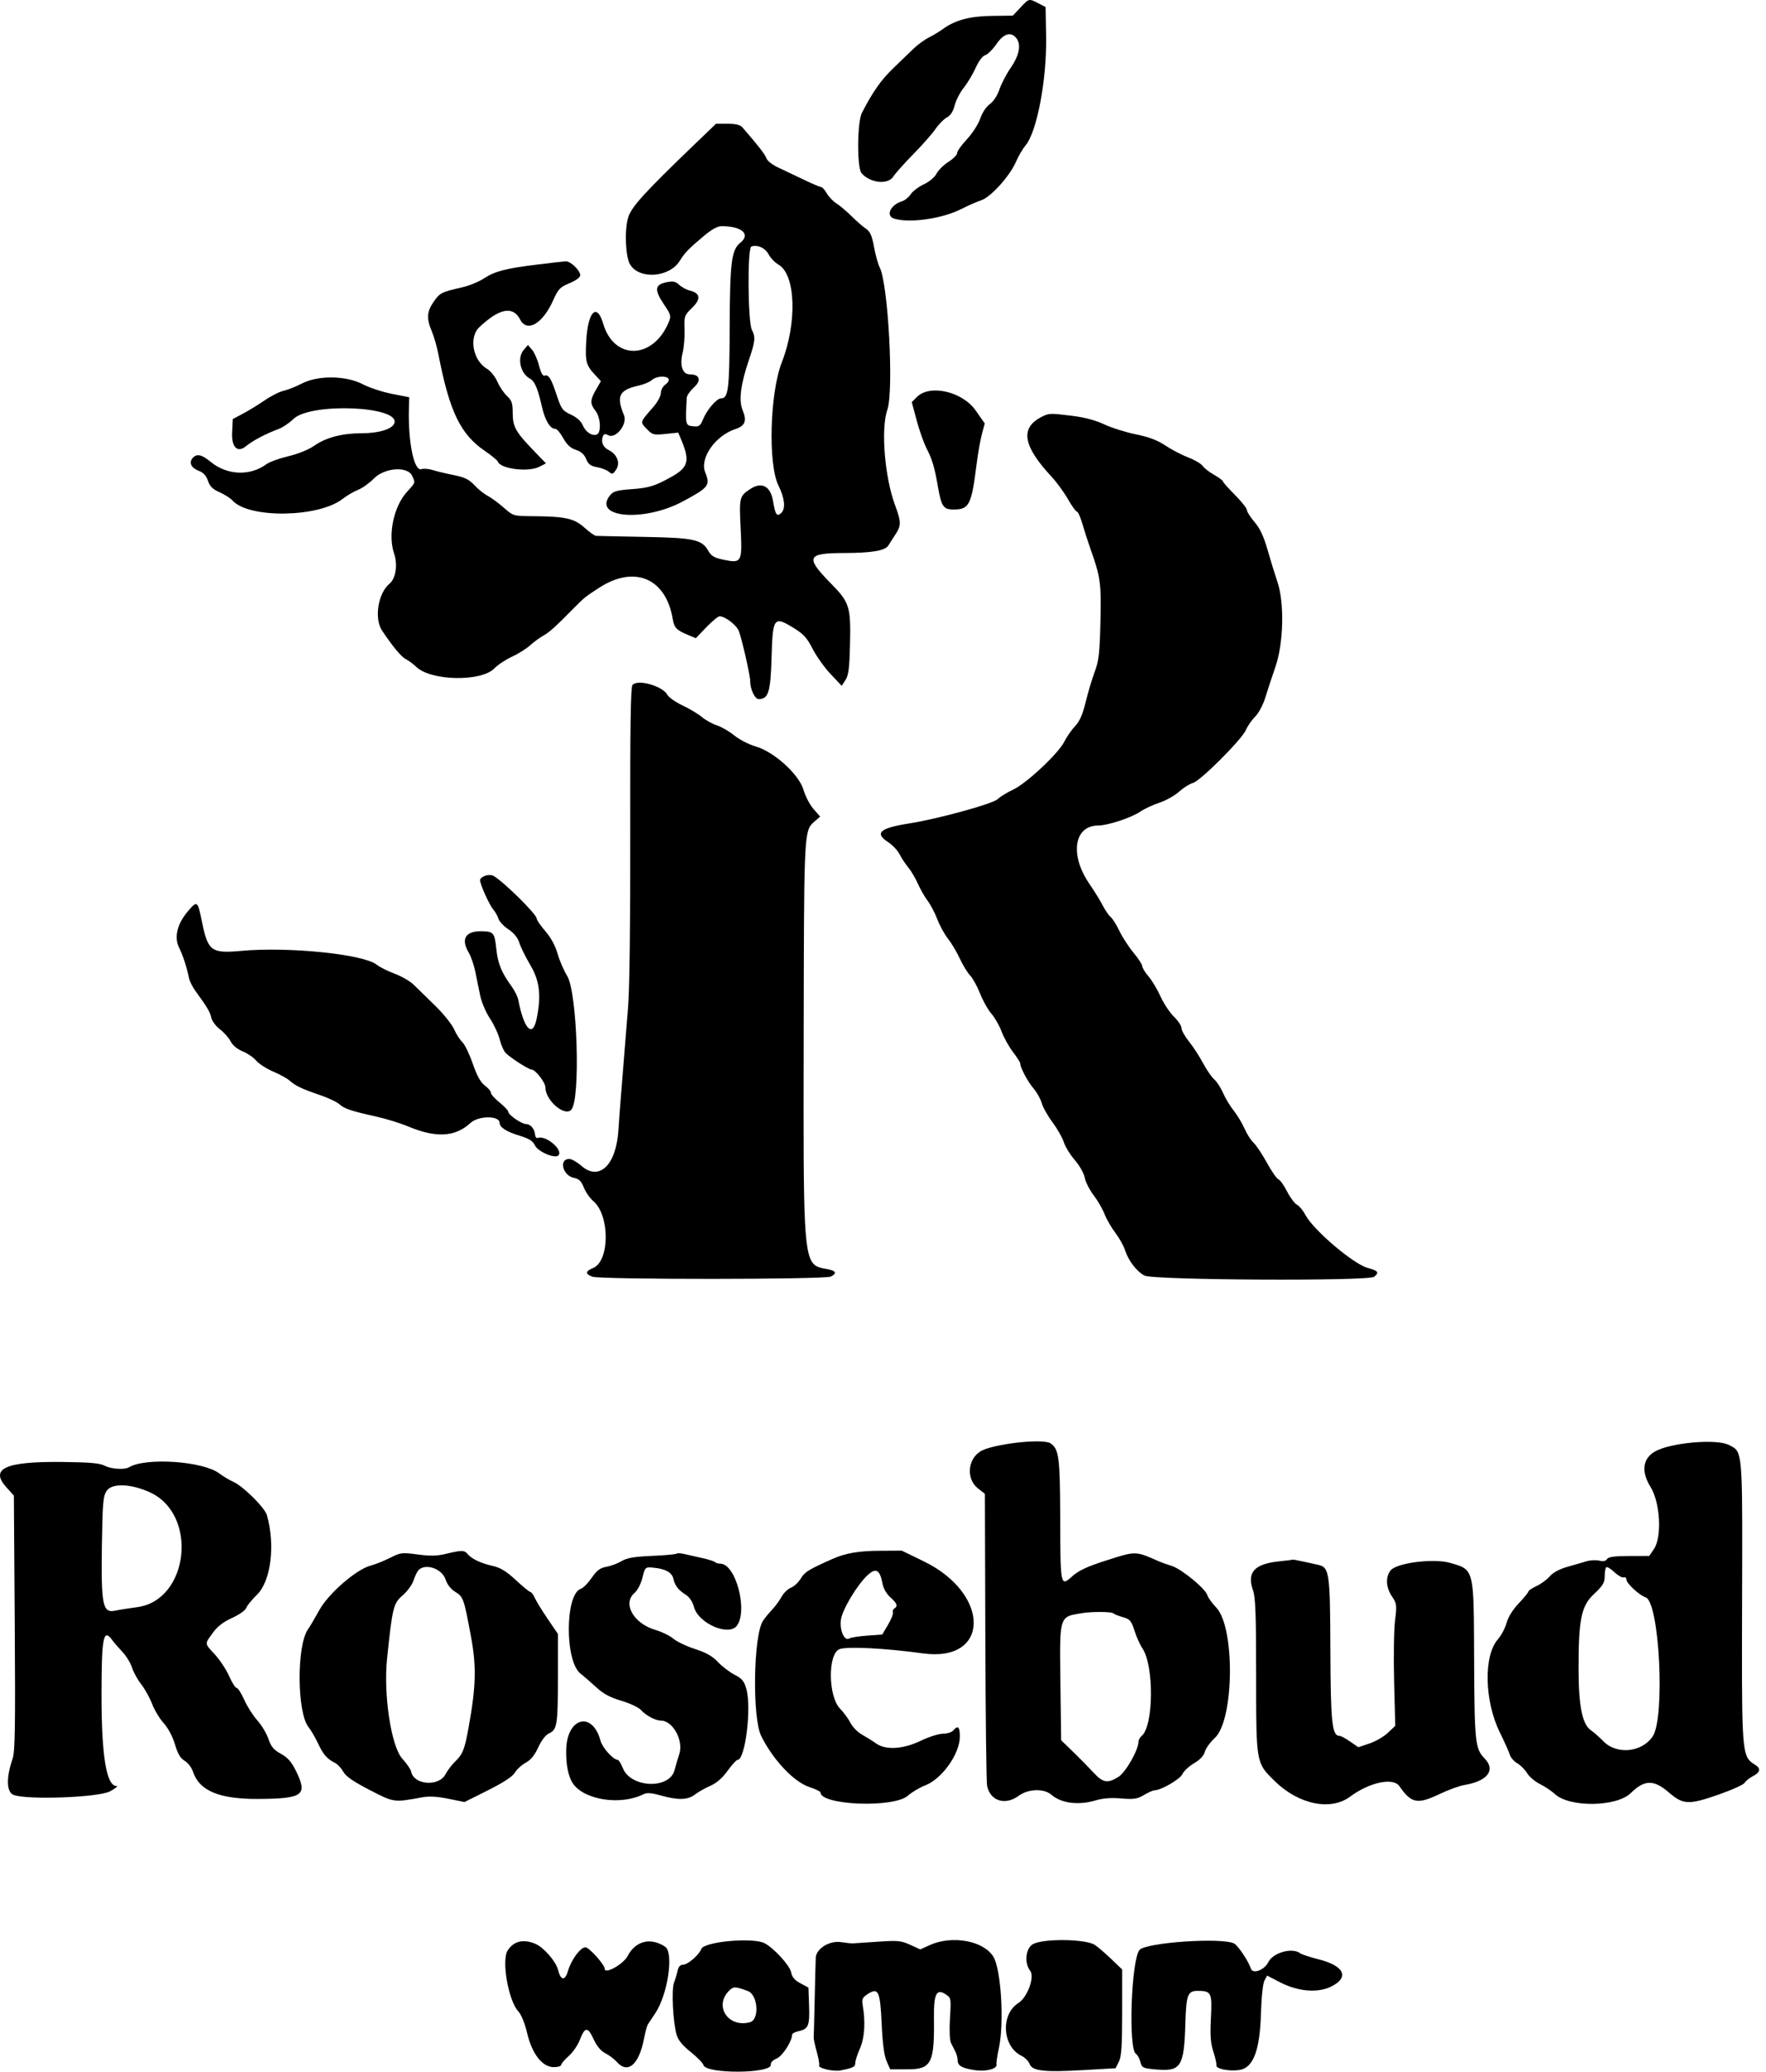 <svg width="168" height="197" viewBox="0 0 168 197" fill="none" xmlns="http://www.w3.org/2000/svg">
<path d="M96.351 1.487L94.374 1.511C92.267 1.537 90.862 1.911 89.704 2.756C89.362 3.005 88.756 3.371 88.357 3.57C87.958 3.768 87.305 4.244 86.906 4.628C86.507 5.012 85.621 5.866 84.937 6.526C83.803 7.621 83.005 8.762 81.994 10.731C81.542 11.612 81.511 15.923 81.953 16.456C82.742 17.406 84.467 17.598 84.98 16.793C85.18 16.48 86.032 15.524 86.875 14.669C87.717 13.814 88.665 12.74 88.981 12.281C89.297 11.822 89.79 11.322 90.078 11.168C90.427 10.981 90.673 10.6 90.82 10.017C90.94 9.538 91.331 8.78 91.689 8.333C92.047 7.885 92.554 7.039 92.815 6.451C93.1 5.811 93.464 5.329 93.725 5.246C93.963 5.17 94.443 4.695 94.791 4.189C95.47 3.202 96.153 2.987 96.663 3.601C97.163 4.203 96.984 5.227 96.174 6.408C95.753 7.019 95.26 7.962 95.076 8.503C94.877 9.092 94.508 9.654 94.16 9.902C93.817 10.146 93.442 10.713 93.25 11.277C93.069 11.806 92.505 12.683 91.987 13.236C91.472 13.786 91.051 14.379 91.051 14.554C91.051 14.729 90.681 15.105 90.228 15.391C89.775 15.676 89.266 16.178 89.097 16.506C88.919 16.851 88.406 17.282 87.881 17.529C87.381 17.764 86.821 18.189 86.634 18.472C86.448 18.757 86.084 19.054 85.824 19.134C84.712 19.473 84.222 20.523 85.053 20.786C86.509 21.249 89.649 20.799 91.466 19.869C92.093 19.547 92.935 19.178 93.338 19.048C94.246 18.754 96.073 16.733 96.653 15.378C96.882 14.845 97.293 14.143 97.566 13.818C98.645 12.536 99.587 7.561 99.517 3.515L99.468 0.669L98.725 0.287C98.334 0.085 98.125 -0.022 97.936 0.004C97.719 0.034 97.526 0.239 97.114 0.676L96.351 1.487Z" fill="black"/>
<path d="M66.165 13.641C61.289 18.32 60.039 19.696 59.749 20.71C59.395 21.944 59.504 24.435 59.944 25.157C60.823 26.597 63.669 26.391 64.659 24.815C65.173 23.996 65.447 23.713 66.966 22.432C67.701 21.812 68.255 21.508 68.65 21.508C70.566 21.508 71.44 22.274 70.437 23.074C69.579 23.758 69.435 24.913 69.413 31.248C69.394 37.024 69.288 37.88 68.597 37.88C68.193 37.88 67.28 38.925 66.91 39.809C66.614 40.519 66.513 40.593 65.915 40.535C65.207 40.467 65.189 40.387 65.332 37.816C65.344 37.611 65.648 37.172 66.009 36.843C66.75 36.167 66.578 35.6 65.633 35.6C64.921 35.6 64.635 34.752 64.939 33.545C65.067 33.037 65.15 32.033 65.124 31.315C65.079 30.059 65.105 29.983 65.838 29.271C66.705 28.429 66.632 27.882 65.618 27.63C65.301 27.552 64.848 27.306 64.61 27.084C64.255 26.753 64.034 26.711 63.367 26.849C62.286 27.072 62.236 27.569 63.156 28.937C63.836 29.948 63.863 30.051 63.605 30.663C62.117 34.203 58.41 34.277 57.384 30.788C56.784 28.745 55.923 29.611 55.771 32.411C55.662 34.408 55.743 34.717 56.623 35.664L57.163 36.245L56.699 37.052C56.127 38.045 56.119 38.393 56.649 39.067C57.142 39.694 57.219 41.149 56.769 41.322C56.322 41.493 55.698 41.074 55.427 40.418C55.274 40.049 54.86 39.681 54.31 39.426C53.508 39.053 53.398 38.903 52.96 37.578C52.431 35.977 52.182 35.578 51.805 35.723C51.642 35.785 51.453 35.444 51.282 34.777C51.135 34.203 50.837 33.524 50.62 33.268L50.224 32.803L49.81 33.292C49.173 34.043 49.504 35.519 50.419 36.008C50.865 36.247 51.155 36.928 51.554 38.677C51.855 39.991 52.334 40.782 52.832 40.782C52.976 40.782 53.313 41.178 53.58 41.662C53.928 42.293 54.269 42.609 54.783 42.776C55.277 42.937 55.581 43.207 55.76 43.647C55.965 44.15 56.185 44.314 56.801 44.424C57.23 44.502 57.737 44.7 57.928 44.866C58.237 45.136 58.312 45.112 58.616 44.648C59.03 44.015 58.707 43.195 57.882 42.783C57.358 42.523 57.151 42.014 57.354 41.486C57.442 41.255 57.569 41.23 57.858 41.385C58.579 41.771 59.714 40.335 59.361 39.483C58.606 37.658 58.891 37.084 60.757 36.667C61.249 36.557 61.816 36.319 62.017 36.137C62.432 35.762 63.395 35.697 63.602 36.032C63.678 36.155 63.543 36.393 63.303 36.562C63.062 36.73 62.866 37.094 62.866 37.373C62.866 37.651 62.56 38.229 62.187 38.657L62.043 38.822C61.319 39.65 61.052 39.955 61.093 40.213C61.116 40.364 61.246 40.498 61.451 40.711L61.52 40.782C62.07 41.357 62.169 41.383 63.311 41.264L64.52 41.137L64.828 41.872C65.646 43.831 65.475 44.45 63.865 45.349C62.31 46.217 61.73 46.397 60.109 46.514C58.717 46.614 58.346 46.715 58.053 47.076C56.294 49.239 61.234 49.675 64.951 47.685C67.43 46.357 67.584 46.158 67.087 44.917C66.547 43.567 68.038 41.434 69.966 40.798C70.886 40.494 71.068 40.017 70.647 39.01C70.26 38.083 70.456 36.538 71.259 34.182C71.841 32.472 71.884 32.041 71.535 31.39C71.14 30.655 71.087 23.594 71.475 23.445C72.034 23.231 72.803 23.58 73.12 24.193C73.293 24.526 73.722 24.968 74.073 25.174C75.695 26.124 75.844 30.697 74.375 34.451C73.234 37.367 73.049 44.149 74.055 46.17C74.638 47.341 74.749 48.35 74.341 48.758C73.914 49.185 73.758 48.972 73.544 47.668C73.304 46.218 72.465 45.774 71.357 46.511C70.343 47.186 70.311 47.315 70.456 50.205C70.621 53.474 70.56 53.587 68.835 53.228C67.949 53.044 67.667 52.879 67.378 52.374C66.765 51.302 66.015 51.14 61.252 51.054C58.891 51.012 56.844 50.968 56.701 50.957C56.559 50.946 56.062 50.592 55.597 50.172C54.628 49.297 53.794 49.111 50.72 49.086C48.833 49.071 48.831 49.071 47.922 48.273C47.422 47.833 46.732 47.328 46.391 47.148C46.048 46.97 45.479 46.512 45.125 46.131C44.615 45.584 44.205 45.384 43.156 45.175C42.428 45.029 41.528 44.814 41.157 44.697C40.786 44.58 40.302 44.542 40.081 44.612C39.384 44.833 38.81 42.014 38.9 38.813L38.93 37.776L37.272 37.449C36.36 37.269 35.122 36.861 34.521 36.544C32.939 35.708 30.254 35.672 28.722 36.468C28.148 36.765 27.366 37.077 26.983 37.159C26.601 37.242 25.795 37.648 25.193 38.061C24.59 38.475 23.658 39.046 23.12 39.331L22.143 39.849L22.081 41.138C22.015 42.525 22.593 43.097 23.392 42.435C24.026 41.908 25.286 41.245 26.537 40.779C26.901 40.644 27.517 40.225 27.904 39.849C29.55 38.251 38.141 38.615 37.51 40.257C37.298 40.811 36.039 41.196 34.429 41.199C32.529 41.202 31.021 41.598 29.876 42.396C29.347 42.764 28.348 43.168 27.428 43.384C26.573 43.586 25.636 43.925 25.346 44.139C23.778 45.293 21.595 45.2 20.034 43.913C19.171 43.202 18.699 43.11 18.311 43.577C17.95 44.012 18.205 44.508 18.93 44.782C19.355 44.942 19.623 45.237 19.782 45.718C19.957 46.248 20.228 46.516 20.884 46.806C21.363 47.018 21.921 47.375 22.125 47.6C23.678 49.317 30.289 49.224 32.575 47.453C32.993 47.13 33.661 46.738 34.06 46.581C34.459 46.425 35.135 45.942 35.562 45.508C36.59 44.464 38.779 44.308 39.208 45.247C39.225 45.285 39.241 45.32 39.256 45.354L39.257 45.355C39.359 45.575 39.419 45.706 39.411 45.833C39.399 46.018 39.239 46.194 38.845 46.629L38.714 46.773C37.442 48.182 36.885 50.859 37.492 52.642C37.854 53.703 37.651 55.009 37.048 55.51C35.966 56.407 35.582 58.81 36.338 59.951C37.329 61.447 38.167 62.455 38.597 62.671C38.852 62.799 39.311 63.141 39.617 63.43C41.025 64.761 45.8 64.843 47.032 63.557C47.354 63.222 48.1 62.726 48.69 62.455C49.281 62.185 50.06 61.697 50.42 61.372C50.78 61.047 51.358 60.625 51.702 60.435C52.264 60.125 52.857 59.59 54.605 57.813C55.572 56.83 55.696 56.731 57.016 55.879C60.365 53.72 63.342 54.984 63.993 58.843C64.137 59.698 64.339 59.912 65.427 60.367L66.195 60.688L67.194 59.646C67.743 59.073 68.312 58.604 68.458 58.604C68.977 58.604 70.074 59.446 70.285 60.005C70.587 60.806 71.364 64.216 71.364 64.739C71.363 65.54 71.804 66.479 72.18 66.479C73.099 66.479 73.306 65.807 73.399 62.525C73.507 58.706 73.615 58.56 75.476 59.699C76.439 60.287 76.765 60.645 77.307 61.702C77.669 62.41 78.439 63.49 79.019 64.102L80.071 65.215L80.432 64.666C80.719 64.228 80.807 63.545 80.862 61.309C80.95 57.727 80.813 57.28 79.113 55.554C76.58 52.983 76.726 52.596 80.23 52.589C82.956 52.584 84.217 52.368 84.523 51.855C84.637 51.663 84.948 51.176 85.215 50.771C85.74 49.974 85.73 49.596 85.147 48.035C84.159 45.391 83.783 40.772 84.41 38.977C85.042 37.169 84.496 26.998 83.684 25.425C83.53 25.129 83.289 24.258 83.147 23.488C82.945 22.389 82.779 22.016 82.372 21.747C82.088 21.559 81.477 21.025 81.013 20.562C80.55 20.099 79.906 19.555 79.581 19.353C79.257 19.151 78.837 18.714 78.649 18.383C78.46 18.051 78.213 17.78 78.1 17.779C77.987 17.778 77.241 17.463 76.443 17.078C75.644 16.693 74.551 16.174 74.015 15.924C73.479 15.675 72.981 15.284 72.909 15.056C72.797 14.703 72.171 13.896 70.641 12.13C70.415 11.87 70.017 11.768 69.222 11.768H68.117L66.165 13.641Z" fill="black"/>
<path d="M46.035 26.476C47.094 25.787 48.138 25.517 51.166 25.15C52.415 24.998 53.604 24.863 53.809 24.849C54.26 24.819 55.198 25.712 55.198 26.173C55.198 26.375 54.8 26.67 54.182 26.927C53.273 27.305 53.107 27.479 52.62 28.564C51.62 30.791 50.137 31.652 49.481 30.385C48.801 29.068 47.523 29.305 45.607 31.105C44.575 32.074 44.98 34.278 46.338 35.08C46.67 35.276 47.11 35.823 47.315 36.296C47.52 36.768 47.932 37.381 48.231 37.657C48.688 38.08 48.774 38.337 48.774 39.283C48.774 40.578 49.061 41.089 50.801 42.886L51.935 44.059L51.297 44.389C50.261 44.925 47.59 44.589 47.358 43.892C47.318 43.772 46.757 43.312 46.112 42.872C43.803 41.294 42.758 39.125 41.714 33.735C41.571 32.994 41.282 31.984 41.072 31.49C40.557 30.276 40.602 29.636 41.268 28.674C41.841 27.848 42.001 27.768 44.007 27.313C44.634 27.17 45.547 26.794 46.035 26.476Z" fill="black"/>
<path d="M87.227 37.748L86.737 38.238L87.203 39.976C87.46 40.932 87.885 42.134 88.149 42.647C88.676 43.671 88.908 44.446 89.205 46.17C89.551 48.178 89.732 48.449 90.726 48.449C92.203 48.449 92.421 48.014 92.909 44.097C93.031 43.129 93.253 41.87 93.404 41.3L93.678 40.263L92.815 39.033C91.547 37.228 88.457 36.517 87.227 37.748Z" fill="black"/>
<path d="M100.044 45.341C97.328 42.427 97.024 40.725 99.03 39.673C99.783 39.279 99.839 39.276 102.04 39.547C103.177 39.686 104.235 39.97 105.04 40.351C105.724 40.676 107.076 41.102 108.045 41.3C109.305 41.557 110.112 41.863 110.877 42.374C111.466 42.766 112.442 43.275 113.045 43.505C113.648 43.734 114.264 44.096 114.413 44.309C114.563 44.523 115.056 44.906 115.51 45.16C115.964 45.416 116.335 45.691 116.335 45.771C116.335 45.852 116.848 46.43 117.474 47.057C118.101 47.684 118.614 48.33 118.614 48.493C118.614 48.656 118.942 49.172 119.342 49.639C119.865 50.25 120.216 51.001 120.593 52.319C120.881 53.325 121.3 54.685 121.524 55.341C122.198 57.319 122.107 61.17 121.333 63.406C121.004 64.356 120.569 65.677 120.366 66.342C120.157 67.029 119.74 67.808 119.403 68.145C119.077 68.472 118.684 69.039 118.529 69.406C118.152 70.304 114.178 74.279 113.483 74.453C113.18 74.529 112.592 74.9 112.175 75.276C111.758 75.653 110.915 76.126 110.301 76.329C109.687 76.531 108.858 76.918 108.459 77.189C107.616 77.761 105.377 78.499 104.484 78.499C102.174 78.499 101.741 81.275 103.622 84.027C104.103 84.73 104.682 85.669 104.909 86.113C105.135 86.557 105.471 87.046 105.656 87.199C105.841 87.352 106.218 87.952 106.494 88.533C106.769 89.112 107.371 90.04 107.831 90.594C108.29 91.148 108.667 91.727 108.667 91.882C108.667 92.037 108.931 92.469 109.256 92.844C109.58 93.218 110.095 94.077 110.4 94.752C110.706 95.427 111.28 96.294 111.676 96.679C112.073 97.064 112.397 97.553 112.397 97.767C112.397 97.98 112.721 98.559 113.117 99.052C113.513 99.545 114.109 100.462 114.441 101.089C114.774 101.716 115.255 102.415 115.51 102.643C115.765 102.871 116.146 103.457 116.357 103.945C116.568 104.433 117.017 105.179 117.357 105.603C117.696 106.027 118.161 106.799 118.39 107.319C118.619 107.839 119.006 108.445 119.251 108.666C119.496 108.887 120.062 109.735 120.51 110.551C120.958 111.367 121.458 112.086 121.619 112.148C121.781 112.209 122.15 112.728 122.439 113.299C122.729 113.87 123.152 114.437 123.38 114.559C123.608 114.681 123.976 115.127 124.198 115.551C124.937 116.956 128.722 120.179 130.082 120.56C131.123 120.851 131.229 120.991 130.723 121.411C130.204 121.841 109.728 121.736 108.882 121.299C108.135 120.913 107.348 119.888 107.026 118.883C106.893 118.468 106.476 117.722 106.098 117.225C105.721 116.728 105.26 115.928 105.075 115.449C104.89 114.969 104.422 114.162 104.035 113.654C103.648 113.147 103.269 112.399 103.192 111.99C103.115 111.575 102.7 110.841 102.253 110.323C101.812 109.814 101.339 109.044 101.2 108.611C101.061 108.178 100.576 107.325 100.122 106.715C99.668 106.106 99.208 105.287 99.1 104.896C98.992 104.506 98.646 103.886 98.332 103.518C97.775 102.869 97.061 101.534 97.061 101.143C97.061 101.037 96.747 100.538 96.363 100.035C95.978 99.532 95.492 98.657 95.281 98.092C95.071 97.526 94.634 96.762 94.311 96.394C93.989 96.026 93.505 95.166 93.237 94.483C92.97 93.8 92.543 93.025 92.289 92.761C92.035 92.497 91.59 91.768 91.3 91.141C91.01 90.514 90.505 89.667 90.18 89.259C89.854 88.851 89.399 88.023 89.17 87.42C88.941 86.817 88.527 86.027 88.251 85.664C87.974 85.302 87.556 84.571 87.321 84.041C87.087 83.511 86.678 82.817 86.412 82.498C86.146 82.18 85.773 81.615 85.582 81.243C85.391 80.871 84.913 80.358 84.519 80.103C83.154 79.219 83.676 78.743 86.492 78.303C89.2 77.879 94.425 76.445 94.906 75.993C95.162 75.752 95.821 75.347 96.371 75.092C97.635 74.506 100.682 71.657 101.241 70.539C101.474 70.073 101.938 69.404 102.272 69.053C102.708 68.592 102.989 67.956 103.276 66.773C103.495 65.871 103.883 64.573 104.138 63.889C104.534 62.828 104.613 62.129 104.685 59.121C104.772 55.444 104.694 54.882 103.73 52.18C103.506 51.553 103.169 50.504 102.979 49.848C102.79 49.193 102.554 48.657 102.454 48.657C102.354 48.657 101.966 48.12 101.593 47.465C101.219 46.81 100.522 45.854 100.044 45.341Z" fill="black"/>
<path d="M60.163 65.143C59.996 65.344 59.938 69.29 59.956 79.163C59.971 87.494 59.892 94.003 59.755 95.7C59.068 104.179 58.918 106.094 58.832 107.45C58.619 110.801 57.006 112.353 55.296 110.852C54.893 110.498 54.376 110.207 54.149 110.207C53.14 110.207 53.527 111.79 54.587 112.002C55.083 112.102 55.296 112.307 55.545 112.931C55.721 113.372 56.123 113.949 56.438 114.214C58.026 115.55 58.016 119.917 56.424 120.577C55.68 120.886 55.657 121.139 56.352 121.404C57.096 121.687 78.514 121.675 79.044 121.391C79.64 121.073 79.533 120.839 78.721 120.687L78.65 120.674L78.577 120.661C78.212 120.594 77.909 120.538 77.657 120.393C76.42 119.681 76.424 116.812 76.452 99.85L76.455 98.118C76.482 80.639 76.484 79.129 77.24 78.342C77.312 78.267 77.39 78.199 77.476 78.124L78.021 77.651L77.391 76.934C77.046 76.54 76.619 75.724 76.443 75.119C76.013 73.639 73.63 71.477 71.88 70.979C71.257 70.802 70.35 70.335 69.864 69.942C69.378 69.549 68.627 69.114 68.198 68.976C67.767 68.837 67.13 68.484 66.781 68.19C66.432 67.897 65.603 67.399 64.937 67.085C64.272 66.77 63.624 66.319 63.498 66.084C63.04 65.228 60.652 64.554 60.163 65.143Z" fill="black"/>
<path d="M45.665 83.687C45.665 83.562 45.875 83.38 46.131 83.284C46.388 83.187 46.741 83.183 46.917 83.274C47.815 83.744 51.053 86.931 51.053 87.345C51.053 87.481 51.425 88.022 51.879 88.547C52.407 89.156 52.826 89.928 53.041 90.684C53.226 91.335 53.636 92.286 53.953 92.799C54.922 94.368 55.24 104.511 54.353 105.519C53.728 106.228 51.882 104.642 51.882 103.395C51.882 102.931 50.934 101.713 50.569 101.707C50.294 101.702 48.634 100.645 48.121 100.148C47.933 99.966 47.671 99.381 47.538 98.847C47.404 98.313 46.984 97.41 46.604 96.84C46.223 96.27 45.807 95.291 45.679 94.664C45.615 94.351 45.53 93.938 45.446 93.525C45.361 93.111 45.276 92.698 45.212 92.385C45.084 91.758 44.807 90.954 44.597 90.599C43.789 89.233 44.303 88.481 45.992 88.557C46.954 88.6 47.055 88.739 47.217 90.257C47.366 91.651 47.7 92.462 48.685 93.823C48.968 94.215 49.246 94.775 49.301 95.066C49.829 97.832 50.652 98.725 51.034 96.945C51.51 94.726 51.348 93.281 50.453 91.775C50.009 91.028 49.539 90.076 49.408 89.66C49.25 89.159 48.9 88.726 48.367 88.373C47.925 88.081 47.499 87.628 47.419 87.367C47.34 87.106 47.115 86.706 46.919 86.478C46.547 86.046 45.665 84.083 45.665 83.687Z" fill="black"/>
<path d="M17.878 86.65C16.861 87.836 16.543 89.135 17.033 90.105C17.393 90.82 17.77 91.978 17.982 93.019C18.041 93.311 18.324 93.87 18.611 94.262C19.706 95.761 19.987 96.236 20.103 96.783C20.17 97.093 20.539 97.588 20.925 97.882C21.31 98.175 21.769 98.693 21.944 99.032C22.14 99.411 22.578 99.774 23.085 99.976C23.536 100.157 24.116 100.554 24.372 100.857C24.628 101.161 25.35 101.627 25.977 101.893C26.604 102.159 27.303 102.542 27.532 102.743C28.112 103.257 28.71 103.543 30.395 104.116C31.2 104.39 32.051 104.789 32.286 105.002C32.762 105.435 33.398 105.648 35.821 106.185C36.733 106.387 38.085 106.806 38.826 107.116C41.477 108.227 43.309 108.126 44.752 106.788C45.517 106.079 47.53 106.071 47.53 106.778C47.53 107.201 48.186 107.621 49.44 108C50.337 108.272 50.689 108.495 50.892 108.92C51.178 109.52 52.8 110.212 53.121 109.87C53.608 109.351 51.916 107.919 51.159 108.21C51.033 108.257 50.917 108.113 50.9 107.888C50.86 107.357 50.466 106.892 50.057 106.892C49.634 106.892 48.362 106.024 48.361 105.735C48.36 105.611 47.986 105.21 47.53 104.844C47.074 104.478 46.701 104.06 46.701 103.916C46.701 103.772 46.442 103.462 46.125 103.228C45.719 102.928 45.377 102.308 44.968 101.132C44.648 100.214 44.205 99.299 43.982 99.097C43.76 98.896 43.408 98.347 43.2 97.877C42.992 97.407 42.179 96.395 41.394 95.629C40.608 94.863 39.686 93.965 39.344 93.632C39.002 93.3 38.194 92.833 37.548 92.594C36.902 92.356 36.127 91.967 35.826 91.73C34.556 90.73 27.444 90.008 22.942 90.421C20.11 90.681 19.781 90.441 19.226 87.713C18.801 85.631 18.772 85.607 17.878 86.65Z" fill="black"/>
<path fill-rule="evenodd" clip-rule="evenodd" d="M100.858 144.282C100.843 138.588 100.737 137.781 99.934 137.249C99.186 136.755 94.316 137.324 93.236 138.032C92.026 138.825 91.921 140.665 93.036 141.538L93.694 142.052L93.734 155.581C93.756 163.022 93.83 169.413 93.899 169.784C94.17 171.25 95.612 171.722 96.906 170.767C97.81 170.1 99.307 170.05 100.013 170.662C100.962 171.485 102.602 171.692 104.252 171.196C104.913 170.997 105.705 170.938 106.653 171.017C107.861 171.118 108.179 171.071 108.82 170.693C109.233 170.449 109.682 170.248 109.819 170.247C110.448 170.242 112.26 169.192 112.482 168.705C112.614 168.414 113.117 167.946 113.598 167.664C114.168 167.33 114.524 166.952 114.617 166.581C114.695 166.268 115.121 165.678 115.562 165.271C117.41 163.565 117.508 154.754 115.701 152.867C115.305 152.454 114.922 151.919 114.85 151.678C114.663 151.053 112.381 149.185 111.462 148.904C111.036 148.774 110.501 148.585 110.273 148.484C109.23 148.022 108.683 147.771 108.119 147.724C107.445 147.668 106.748 147.901 105.156 148.413C103.399 148.978 102.608 149.349 101.998 149.897C100.88 150.899 100.875 150.876 100.858 144.282ZM101.421 153.827C101.732 153.574 102.205 153.518 102.916 153.399C103.841 153.243 105.744 153.251 105.903 153.411C105.989 153.496 106.401 153.662 106.819 153.779C107.495 153.969 107.617 154.112 107.927 155.074C108.119 155.67 108.452 156.413 108.667 156.727C109.798 158.375 109.753 164.124 108.602 165.079C108.438 165.215 108.304 165.457 108.304 165.616C108.304 166.404 107.086 168.542 106.391 168.971C105.357 169.611 104.93 169.536 104.025 168.556C103.586 168.08 102.714 167.194 102.087 166.588L100.947 165.484L100.881 160.356C100.822 155.744 100.772 154.356 101.421 153.827Z" fill="black"/>
<path fill-rule="evenodd" clip-rule="evenodd" d="M165.008 137.711C164.86 137.594 164.684 137.514 164.473 137.405C163.291 136.793 158.877 137.187 157.42 138.035C156.261 138.71 156.114 139.947 157.02 141.404C157.935 142.873 158.116 146.146 157.345 147.289L156.896 147.957L154.974 147.963C153.567 147.969 153.006 148.047 152.876 148.258C152.756 148.451 152.517 148.499 152.143 148.405C151.837 148.329 151.291 148.356 150.929 148.465C150.567 148.574 149.74 148.814 149.092 148.997C148.347 149.208 147.736 149.538 147.432 149.894C147.168 150.204 146.602 150.619 146.176 150.817C145.749 151.014 145.4 151.248 145.399 151.335C145.399 151.422 144.984 151.931 144.478 152.465C143.907 153.069 143.467 153.774 143.319 154.327C143.187 154.817 142.817 155.515 142.498 155.879C141.121 157.447 141.206 161.733 142.675 164.728C143.131 165.656 143.563 166.623 143.635 166.877C143.708 167.131 144.029 167.494 144.349 167.682C144.668 167.871 145.088 168.294 145.282 168.622C145.476 168.95 146.025 169.413 146.501 169.653C146.979 169.892 147.615 170.318 147.916 170.599C149.293 171.889 153.787 171.832 155.137 170.508C156.448 169.22 157.325 169.208 158.769 170.457C160.104 171.613 160.652 171.639 163.426 170.674C164.724 170.223 165.868 169.709 165.966 169.533C166.064 169.357 166.42 169.07 166.757 168.897C167.46 168.533 167.535 168.174 166.979 167.826C166.805 167.718 166.655 167.624 166.525 167.507C165.685 166.755 165.69 165.057 165.725 152.378C165.76 139.983 165.792 138.333 165.008 137.711ZM152.654 149.903C152.654 149.505 152.718 149.116 152.796 149.038C152.874 148.96 153.223 149.166 153.573 149.496C153.922 149.826 154.325 150.053 154.467 150.001C154.61 149.948 154.726 150.043 154.726 150.211C154.726 150.566 155.962 151.708 156.546 151.894C157.867 152.313 158.424 163.363 157.213 165.132C156.165 166.663 153.763 166.877 152.498 165.55C152.185 165.222 151.66 164.761 151.331 164.526C150.518 163.947 150.177 162.239 150.171 158.729C150.164 153.98 150.423 152.713 151.636 151.578C152.479 150.79 152.654 150.501 152.654 149.903Z" fill="black"/>
<path fill-rule="evenodd" clip-rule="evenodd" d="M12.272 139.526C11.855 139.776 10.593 139.702 9.991 139.392C9.486 139.131 8.603 139.051 5.927 139.021C0.499 138.962 -1.004 139.648 0.618 141.443L1.32 142.22L1.402 154.317C1.469 164.232 1.432 166.565 1.197 167.244C0.577 169.04 0.614 170.415 1.287 170.679C2.562 171.177 9.358 170.929 10.455 170.345C10.983 170.065 11.268 169.835 11.089 169.835C10.126 169.835 9.657 167.004 9.657 161.188C9.657 155.741 9.831 154.815 10.645 155.919C10.842 156.187 11.298 156.717 11.657 157.097C12.016 157.477 12.423 158.143 12.56 158.578C12.698 159.013 13.094 159.73 13.439 160.17C13.784 160.611 14.248 161.447 14.469 162.028C14.689 162.609 15.188 163.436 15.576 163.866C16.003 164.339 16.424 165.131 16.644 165.877C16.908 166.775 17.158 167.197 17.565 167.438C17.872 167.619 18.227 168.079 18.352 168.46C18.96 170.302 20.866 171.093 24.632 171.065C28.855 171.034 29.292 170.701 28.147 168.384C27.725 167.531 27.366 167.125 26.72 166.772C26.036 166.398 25.79 166.103 25.534 165.352C25.357 164.832 24.88 164.039 24.475 163.59C24.07 163.142 23.513 162.265 23.237 161.642C22.961 161.019 22.637 160.509 22.515 160.509C22.393 160.509 22.07 160.003 21.796 159.384C21.523 158.765 20.918 157.845 20.452 157.34C19.928 156.773 19.679 156.531 19.669 156.28C19.659 156.045 19.86 155.802 20.241 155.275C20.685 154.661 21.241 154.231 22.085 153.849C22.75 153.546 23.349 153.127 23.417 152.915C23.486 152.703 23.953 152.127 24.456 151.635C25.777 150.339 26.201 146.903 25.389 144.072C25.184 143.359 23.109 141.304 22.195 140.91C21.853 140.763 21.25 140.401 20.854 140.105C19.289 138.938 13.861 138.572 12.272 139.526ZM9.692 147.047C9.753 142.896 9.805 142.288 10.146 141.769C10.637 141.02 12.46 141.082 14.267 141.91C18.882 144.023 17.97 152.175 13.045 152.828C12.265 152.932 11.323 153.082 10.952 153.162C9.772 153.416 9.611 152.633 9.692 147.047Z" fill="black"/>
<path fill-rule="evenodd" clip-rule="evenodd" d="M46.869 148.906C45.734 148.651 44.872 148.243 44.485 147.777C44.17 147.398 43.925 147.395 42.424 147.758C41.578 147.962 40.926 147.977 39.731 147.817C38.239 147.618 38.1 147.634 37.118 148.133C36.547 148.422 35.707 148.758 35.251 148.879C33.889 149.24 31.241 151.536 30.381 153.102C29.982 153.828 29.494 154.655 29.295 154.939C28.208 156.498 28.248 162.872 29.354 164.239C29.584 164.524 29.993 165.227 30.263 165.802C30.757 166.858 31.11 167.259 31.89 167.65C32.126 167.769 32.471 168.142 32.657 168.479C32.9 168.919 33.609 169.41 35.16 170.211C36.3 170.8 36.872 171.099 37.476 171.193C38.106 171.291 38.771 171.166 40.154 170.912C40.827 170.788 41.582 170.83 42.652 171.048L44.186 171.36L46.416 170.243C47.917 169.491 48.756 168.941 48.981 168.561C49.165 168.249 49.628 167.826 50.011 167.619C50.492 167.361 50.862 166.907 51.205 166.157C51.516 165.479 51.904 164.978 52.239 164.826C53 164.479 53.074 164 53.074 159.444V155.373L52.106 153.952C51.574 153.17 51.023 152.273 50.882 151.96C50.74 151.647 50.551 151.39 50.462 151.39C50.373 151.39 49.75 150.881 49.078 150.259C48.159 149.408 47.611 149.072 46.869 148.906ZM39.322 150.334C39.453 149.946 39.651 149.512 39.763 149.369C40.365 148.6 42.036 149.123 42.384 150.19C42.544 150.68 42.886 151.113 43.328 151.386C44.078 151.85 44.13 152 44.806 155.639C45.334 158.48 45.285 160.362 44.583 164.238C44.191 166.404 44.037 166.788 43.247 167.562C42.953 167.851 42.561 168.373 42.377 168.722C41.742 169.927 39.359 169.739 39.113 168.466C39.072 168.25 38.694 167.699 38.273 167.242C37.218 166.092 36.466 161.161 36.822 157.725C37.326 152.87 37.426 152.459 38.292 151.719C38.727 151.346 39.192 150.723 39.322 150.334Z" fill="black"/>
<path fill-rule="evenodd" clip-rule="evenodd" d="M87.805 157.224C94.187 158.104 94.254 151.579 87.894 148.48L85.784 147.453L83.625 147.467C81.668 147.479 80.418 147.698 79.187 148.244C76.932 149.245 76.555 149.478 76.183 150.098C75.96 150.47 75.538 150.866 75.245 150.977C74.953 151.088 74.554 151.472 74.359 151.831C74.165 152.19 73.749 152.753 73.436 153.083C73.123 153.413 72.734 153.89 72.573 154.143C71.669 155.559 71.552 163.328 72.408 165.068C73.516 167.32 75.508 169.439 76.974 169.926C77.564 170.122 78.047 170.352 78.047 170.436C78.047 171.671 85.015 171.943 86.362 170.76C86.756 170.414 87.498 169.971 88.01 169.776C89.616 169.163 91.31 166.776 91.31 165.128C91.31 164.199 91.124 164.026 90.689 164.55C90.547 164.721 90.106 164.861 89.708 164.861C89.311 164.861 88.367 165.16 87.609 165.525C85.92 166.341 84.265 166.443 83.347 165.79C83.029 165.564 82.43 165.188 82.014 164.955C81.599 164.722 81.101 164.219 80.908 163.837C80.715 163.455 80.267 162.844 79.914 162.48C78.771 161.3 78.74 157.242 79.87 156.818C80.597 156.545 84.219 156.73 87.805 157.224ZM80.004 153.988C80.148 153.027 81.565 150.673 82.535 149.784C83.336 149.05 83.705 149.261 83.955 150.596C84.039 151.049 84.341 151.575 84.699 151.893C85.339 152.464 85.436 152.733 85.079 152.953C84.957 153.028 84.896 153.197 84.943 153.328C84.991 153.459 84.782 153.986 84.479 154.499L83.928 155.431L82.49 155.535C81.699 155.592 80.939 155.712 80.802 155.801C80.329 156.107 79.849 155.018 80.004 153.988Z" fill="black"/>
<path d="M68.016 148.544C67.932 148.46 67.381 148.286 66.79 148.156C66.199 148.026 65.436 147.855 65.093 147.774C64.75 147.694 64.419 147.679 64.356 147.742C64.293 147.804 63.242 147.899 62.018 147.953C60.311 148.028 59.639 148.144 59.128 148.451C58.762 148.672 58.114 148.915 57.69 148.99C57.082 149.099 56.782 149.322 56.29 150.038C55.946 150.538 55.486 151.004 55.269 151.073C53.745 151.557 53.714 157.981 55.23 159.153C55.526 159.382 56.188 159.957 56.701 160.431C57.389 161.067 58.018 161.407 59.103 161.728C59.911 161.968 60.75 162.361 60.968 162.601C61.457 163.141 62.352 163.617 62.88 163.617C64.019 163.617 65.058 165.545 64.612 166.83C64.494 167.172 64.294 167.845 64.169 168.326C63.69 170.168 60.007 170.025 59.251 168.135C59.078 167.702 58.859 167.348 58.767 167.348C58.337 167.348 57.31 166.204 57.124 165.519C56.354 162.682 53.942 163.305 53.864 166.363C53.829 167.741 54.047 168.891 54.471 169.549C55.503 171.153 59.01 171.714 61.199 170.624C61.547 170.451 61.944 170.478 62.87 170.737C64.498 171.194 65.439 171.17 66.093 170.656C66.387 170.424 67.045 170.051 67.553 169.826C68.176 169.55 68.719 169.08 69.22 168.382C69.629 167.814 70.056 167.348 70.168 167.348C70.892 167.348 71.506 162.42 71.006 160.631C70.788 159.853 70.601 159.623 69.888 159.26C69.417 159.02 68.703 158.475 68.301 158.049C67.766 157.483 67.177 157.148 66.109 156.805C65.305 156.546 64.381 156.106 64.055 155.826C63.73 155.546 62.963 155.172 62.353 154.994C60.275 154.39 59.192 152.481 60.36 151.481C60.647 151.235 60.967 150.619 61.114 150.03C61.363 149.029 61.384 149.008 62.091 149.068C63.27 149.167 63.918 149.512 64.056 150.115C64.21 150.793 64.514 151.186 65.241 151.651C65.59 151.875 65.886 152.32 66.023 152.825C66.441 154.381 69.341 155.632 70.105 154.586C71.168 153.132 69.983 148.696 68.531 148.696C68.331 148.696 68.1 148.628 68.016 148.544Z" fill="black"/>
<path d="M125.346 148.791C125.035 148.726 124.389 148.584 123.911 148.477C123.433 148.37 123.013 148.295 122.978 148.313C122.943 148.331 122.355 148.403 121.671 148.473C119.326 148.716 118.599 149.524 119.198 151.223C119.434 151.89 119.495 153.545 119.496 159.239C119.497 165.523 119.488 167.092 120.202 168.191C120.452 168.574 120.789 168.9 121.246 169.35C123.528 171.593 126.59 172.228 128.445 170.842C130.261 169.485 132.531 169 133.118 169.844C134.27 171.5 134.836 171.608 136.985 170.582C137.795 170.196 138.832 169.818 139.291 169.743C141.491 169.383 142.31 168.332 141.246 167.234C140.324 166.283 140.266 165.731 140.233 157.551C140.21 151.564 140.224 149.905 139.413 149.212C139.081 148.928 138.609 148.806 137.94 148.615C136.379 148.17 132.874 148.612 132.295 149.327C131.789 149.952 131.839 150.952 132.418 151.808C132.876 152.486 132.894 152.625 132.711 154.084C132.603 154.939 132.563 157.546 132.622 159.876L132.73 164.114L132.023 164.78C131.635 165.146 130.844 165.603 130.265 165.795L129.213 166.145L128.436 165.606C128.009 165.311 127.558 165.068 127.435 165.068C126.716 165.068 126.584 163.842 126.56 156.918C126.534 149.449 126.47 149.026 125.346 148.791Z" fill="black"/>
<path d="M105.702 186.276C105.126 185.723 104.426 185.123 104.147 184.942C103.299 184.392 99.47 184.321 98.333 184.835C97.585 185.173 97.396 186.638 98.002 187.406C98.452 187.977 97.74 189.928 96.885 190.468C95.162 191.556 95.344 194.613 97.184 195.497C97.5 195.649 97.841 195.993 97.943 196.261C98.201 196.94 99.306 197.067 103.059 196.85L106.124 196.672L106.437 196.051C106.684 195.56 106.75 194.575 106.75 191.355V187.281L105.702 186.276Z" fill="black"/>
<path d="M53.085 187.313C52.882 186.506 51.718 185.172 50.928 184.842C49.78 184.362 48.882 184.575 48.299 185.466C47.69 186.396 48.358 190.24 49.306 191.263C49.592 191.571 49.926 192.394 50.147 193.333C50.616 195.321 51.594 196.569 52.685 196.569C53.07 196.569 53.385 196.473 53.385 196.355C53.385 196.238 53.705 195.861 54.097 195.517C54.489 195.173 54.965 194.482 55.157 193.982C55.636 192.726 55.918 192.707 56.464 193.897C56.773 194.572 57.151 195.025 57.592 195.252C57.957 195.44 58.442 195.806 58.67 196.064C59.716 197.251 60.785 196.348 61.261 193.875C61.383 193.248 61.548 192.632 61.63 192.507C61.712 192.382 62.03 191.902 62.337 191.441C63.534 189.645 64.119 185.669 63.268 185.111C61.88 184.202 60.448 184.565 59.698 186.016C59.304 186.776 57.53 187.767 57.53 187.226C57.53 186.833 56.043 185.171 55.692 185.171C55.218 185.171 54.347 186.35 54.036 187.413C53.749 188.396 53.346 188.354 53.085 187.313Z" fill="black"/>
<path fill-rule="evenodd" clip-rule="evenodd" d="M75.262 187.551C75.141 186.905 73.608 185.232 72.724 184.78C71.603 184.207 66.958 184.636 66.711 185.334C66.517 185.884 65.424 186.828 64.982 186.828C64.716 186.828 64.542 187.018 64.46 187.398C64.391 187.712 64.236 188.23 64.115 188.55C63.866 189.207 64.021 192.302 64.363 193.482C64.513 194.002 64.922 194.503 65.704 195.127C66.322 195.62 66.868 196.179 66.917 196.368C67.145 197.24 73.478 197.195 73.329 196.322C73.297 196.132 73.523 195.897 73.885 195.747C74.434 195.52 75.353 194.099 75.353 193.479C75.353 193.373 75.626 193.226 75.96 193.152C76.904 192.945 77.034 192.634 76.968 190.734L76.907 189.004L76.144 188.596C75.592 188.3 75.349 188.012 75.262 187.551ZM71.338 192.3C69.28 192.852 67.895 190.763 69.353 189.305C69.777 188.881 69.94 188.883 71.144 189.333C72.113 189.696 72.268 192.05 71.338 192.3Z" fill="black"/>
<path d="M83.542 184.639C82.4 184.719 81.326 184.79 81.155 184.797C80.984 184.805 80.472 184.753 80.016 184.682C78.922 184.511 77.647 185.291 77.604 186.158C77.588 186.47 77.542 188.264 77.5 190.144C77.459 192.025 77.417 193.657 77.406 193.771C77.396 193.885 77.528 194.49 77.7 195.115C77.871 195.74 77.972 196.315 77.924 196.393C77.762 196.655 79.283 197.018 79.964 196.881C81.186 196.635 81.363 196.544 81.363 196.167C81.363 195.961 81.564 195.338 81.81 194.782C82.254 193.78 82.347 192.271 82.063 190.645C81.97 190.113 82.047 189.944 82.522 189.633C83.558 188.954 83.729 189.312 83.873 192.446C83.959 194.335 84.109 195.47 84.342 195.999L84.684 196.776H86.334C88.604 196.776 88.901 196.2 88.847 191.906C88.818 189.617 89.084 189.069 89.949 189.636C90.48 189.984 90.486 190.013 90.371 191.92C90.302 193.091 90.341 194.019 90.472 194.277C90.547 194.425 90.651 194.631 90.746 194.819C90.802 194.928 90.854 195.032 90.896 195.116C91.01 195.342 91.103 195.711 91.103 195.937C91.103 196.44 91.54 196.681 92.779 196.861C93.82 197.012 94.884 196.722 94.798 196.311C94.768 196.168 94.871 195.465 95.026 194.75C95.544 192.351 95.233 187.251 94.496 186.061C93.553 184.541 90.569 184.001 88.444 184.965L87.546 185.373L86.582 184.933C85.718 184.54 85.4 184.509 83.542 184.639Z" fill="black"/>
<path d="M118.992 187.189C118.789 186.522 117.772 185.002 117.402 184.811C116.25 184.218 109.018 184.71 108.405 185.423C107.615 186.342 107.319 194.845 108.061 195.303C108.204 195.392 108.394 195.736 108.482 196.068C108.634 196.639 108.718 196.679 109.976 196.79C112.341 196.998 112.641 196.533 112.762 192.46C112.846 189.674 112.98 189.315 113.939 189.315C115.234 189.315 115.318 189.488 115.195 191.886C115.11 193.57 115.161 194.283 115.427 195.096C115.615 195.671 115.745 196.253 115.715 196.39C115.642 196.725 116.929 196.99 117.903 196.84C119.22 196.638 119.848 194.998 119.954 191.491C120.001 189.898 120.139 188.607 120.29 188.33L120.546 187.864L121.752 188.491C123.446 189.373 125.326 189.54 126.603 188.921C128.393 188.055 127.909 186.943 125.474 186.325C124.636 186.112 123.842 185.854 123.709 185.751C122.955 185.165 121.113 185.664 120.66 186.576C120.276 187.35 119.166 187.758 118.992 187.189Z" fill="black"/>
</svg>
